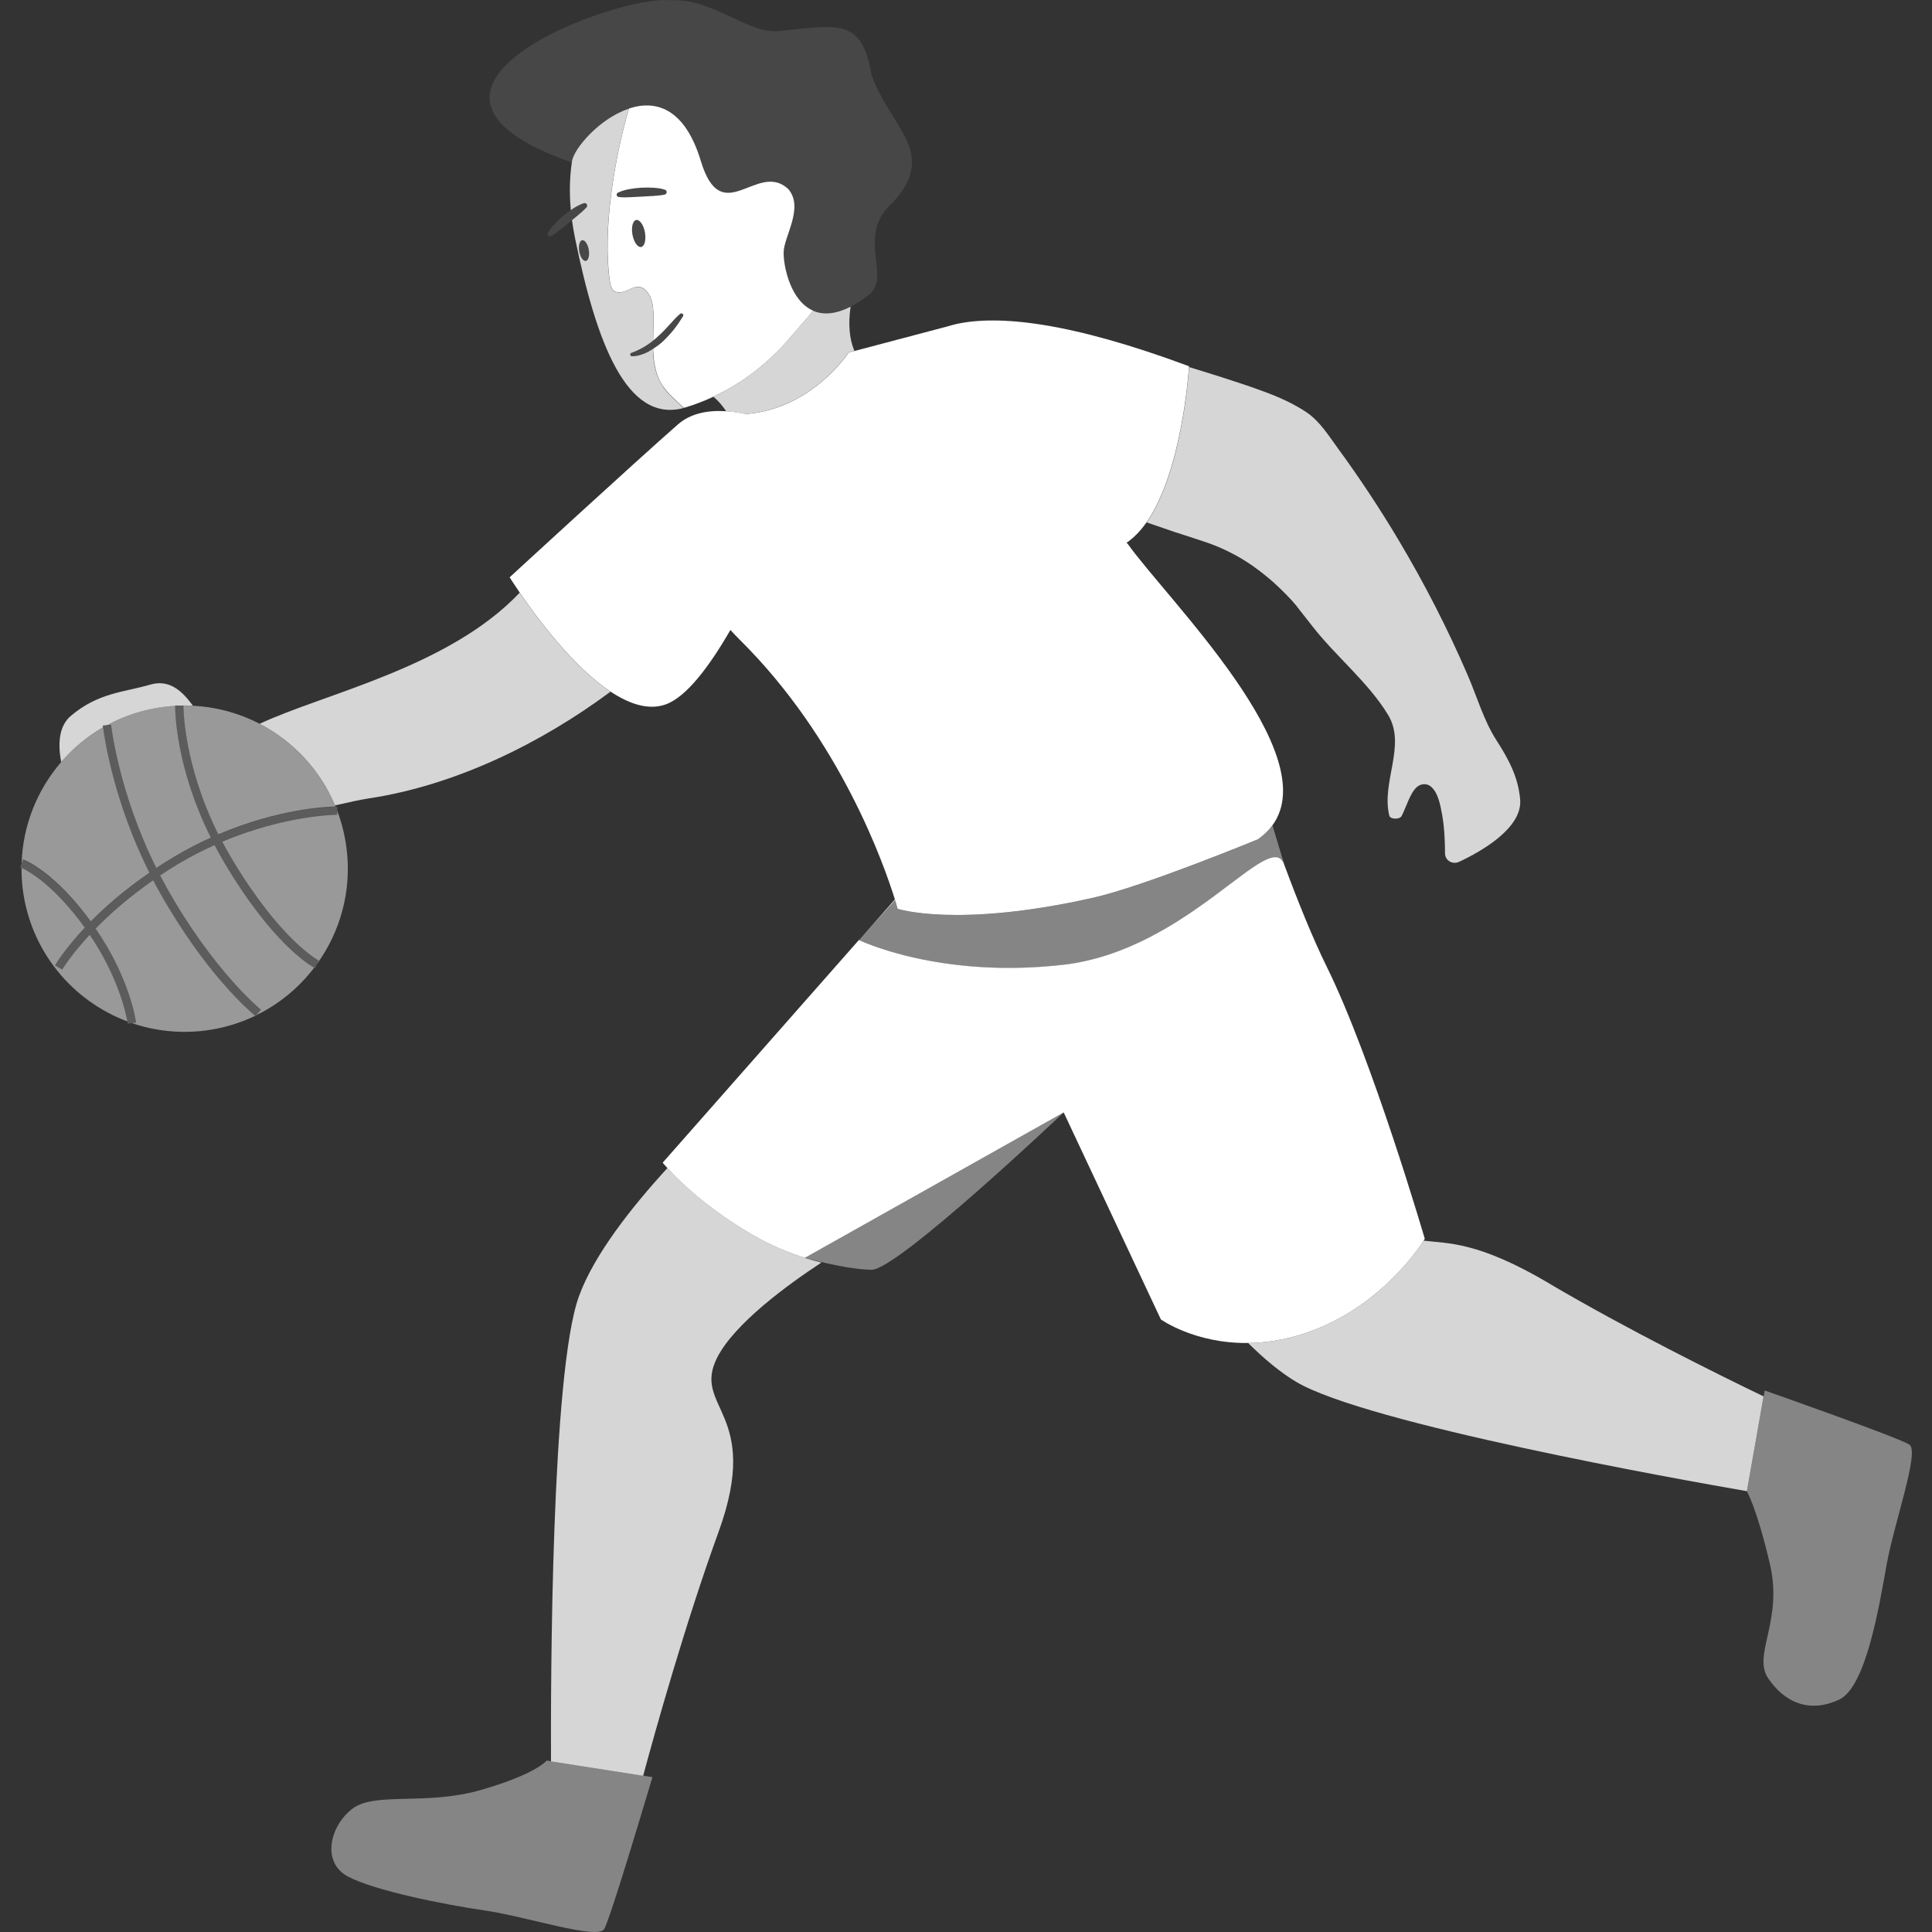 <svg viewBox="0 0 300 300" xmlns="http://www.w3.org/2000/svg"><rect x="0" y="0" width="300" height="300" fill="#333333" stroke="none"/><g fill="#fff"><path d="m 15.99 112.94 c -.02 -.17 -.03 -.26 -.03 -.27 l .66 -.07 c 2.69 -1.46 5.68 -2.45 8.9 -2.85 .56 -.07 1.12 -.12 1.68 -.15 v -.05 l .71 .01 c .69 -.02 1.36 -.01 2.04 .02 l -.01 -.02 -.29 -.38 c -1.69 -2.23 -3.63 -3.66 -6.33 -2.87 -4.09 1.2 -8.03 1.22 -12.32 4.85 -1.9 1.61 -2.02 4.41 -1.5 7.16 1.84 -2.13 4.03 -3.96 6.5 -5.39 z" opacity=".8"/><path d="m 240.55 199.28 c -11.09 -6.54 -15.69 -6.17 -19.49 -6.63 -1.13 1.75 -7.6 11.12 -19.22 14.63 -2.9 .88 -5.6 1.23 -8.03 1.26 2.47 2.45 5.01 4.58 7.49 6.05 10.94 6.47 59.23 15.1 69.96 16.96 l 2.59 -14.72 c -7.12 -3.43 -21.24 -10.43 -33.31 -17.54 z" opacity=".8"/><path d="m 124.99 195.32 c -2.49 -.79 -5.23 -1.9 -8 -3.5 -7.2 -4.16 -11.69 -8.65 -13.35 -10.45 -5.49 5.99 -11.37 13.41 -13.73 19.88 -4.33 11.85 -4.4 60.29 -4.35 72.25 l 14.31 2.24 c 1.87 -6.94 6.53 -23.61 11.72 -37.9 6.75 -18.59 -4.17 -19.17 -.25 -26.99 2.7 -5.38 11.18 -11.5 16.21 -14.8 -.8 -.2 -1.63 -.43 -2.5 -.7 l -.07 -.02 z" opacity=".8"/><path d="m 84.87 273.39 s -1.56 2.06 -10.14 4.54 c -8.57 2.49 -16.54 .25 -20.03 2.94 s -4.8 8.3 -.7 10.5 14.9 4.36 21.35 5.3 17.46 4.6 18.47 2.87 c 1.02 -1.73 7.49 -23.59 7.49 -23.59 l -1.44 -.23 -14.31 -2.24 -.69 -.11 z" opacity=".4"/><path d="m 296.49 224.32 c -1.63 -1.09 -22.47 -8.41 -22.47 -8.41 l -.16 .9 -2.59 14.72 -.01 .07 s 1.53 2.53 3.58 11.31 -2.74 14.05 -.29 17.68 6.26 5.55 11.04 3.32 c 4.16 -1.94 6.2 -14.47 7.37 -20.97 1.17 -6.51 5.15 -17.54 3.53 -18.63 z" opacity=".4"/><path d="m 221.06 192.64 c .12 -.18 .18 -.28 .18 -.28 s -8.12 -27.86 -15.23 -42.26 c -2.17 -4.4 -4.47 -10.11 -6.62 -15.9 s -14.83 13.36 -34.21 15.6 -31.81 -3.84 -31.81 -3.84 l -30.47 34.58 s .25 .31 .73 .83 c 1.65 1.81 6.14 6.29 13.35 10.45 2.77 1.6 5.51 2.71 8 3.5 l 40.19 -22.58 15.09 32.14 s 5.23 3.76 13.55 3.66 c 2.43 -.03 5.12 -.38 8.03 -1.26 11.62 -3.51 18.1 -12.88 19.22 -14.63 z"/><path d="m 111.51 61.23 c .41 -.2 .81 -.41 1.22 -.63 .27 -.15 .54 -.31 .81 -.46 .39 -.23 .77 -.46 1.14 -.7 .24 -.15 .48 -.31 .72 -.47 .59 -.4 1.16 -.8 1.73 -1.24 .12 -.09 .24 -.19 .36 -.29 .47 -.37 .94 -.76 1.4 -1.16 .19 -.17 .38 -.34 .56 -.51 .4 -.36 .79 -.74 1.17 -1.12 .17 -.17 .34 -.33 .5 -.5 .53 -.55 1.05 -1.12 1.54 -1.71 .65 -.77 1.31 -1.52 1.98 -2.29 .54 -.62 1.09 -1.26 1.62 -1.91 -3.44 -1.5 -4.57 -6.66 -4.58 -8.97 -.02 -2.49 3.25 -7.01 .71 -9.93 -4.81 -4.45 -10.31 6.44 -13.57 -4.36 -2.5 -8.25 -7.03 -9.5 -11.15 -8.13 -2.32 7.92 -4.07 18.88 -3 26.59 .08 .56 .23 1.62 .87 1.85 1.92 .7 3.29 -2.15 5.06 .17 .64 .84 .8 1.93 .86 2.98 .08 1.48 -.02 2.96 -.04 4.44 .24 -.19 .47 -.38 .7 -.6 .61 -.53 1.17 -1.12 1.72 -1.73 .57 -.6 1.07 -1.23 1.77 -1.82 .13 -.11 .32 -.09 .42 .04 .09 .1 .09 .25 .02 .35 l -.02 .04 c -.42 .65 -.9 1.39 -1.43 2.05 -.54 .66 -1.12 1.29 -1.76 1.89 -.44 .39 -.92 .74 -1.42 1.06 v .22 c .05 1.44 .26 2.9 .79 4.22 .2 .49 .45 .97 .76 1.41 .86 1.25 2.12 2.24 3.2 3.32 .13 -.03 .25 -.06 .38 -.1 1.44 -.44 2.87 -.99 4.27 -1.65 l .01 -.01 c .24 -.11 .48 -.24 .71 -.36 z m -11.95 -22.88 c -.53 .1 -1.14 -.75 -1.35 -1.91 s .05 -2.18 .58 -2.28 1.14 .75 1.35 1.91 -.05 2.18 -.58 2.28 z m 3.93 -8.39 c -.05 .14 -.16 .23 -.29 .26 -.6 .13 -1.2 .16 -1.79 .21 l -1.77 .1 -1.77 .09 c -.59 .03 -1.19 .05 -1.8 -.03 -.2 -.02 -.34 -.2 -.31 -.39 .01 -.12 .09 -.23 .19 -.28 .57 -.28 1.17 -.44 1.78 -.55 s 1.22 -.18 1.84 -.22 c .62 -.03 1.23 -.04 1.85 0 .62 .05 1.23 .11 1.83 .31 .21 .07 .32 .29 .25 .5 z"/><path d="m 102.94 60.02 c -.31 -.45 -.55 -.92 -.76 -1.41 -.54 -1.32 -.75 -2.78 -.79 -4.22 0 -.07 0 -.15 0 -.22 -.24 .15 -.47 .31 -.72 .45 -.78 .4 -1.65 .7 -2.54 .7 -.15 0 -.27 -.12 -.27 -.27 0 -.12 .07 -.22 .18 -.26 h .01 c 1.22 -.45 2.34 -1.07 3.35 -1.89 .03 -1.48 .12 -2.96 .04 -4.44 -.05 -1.05 -.22 -2.15 -.86 -2.98 -1.77 -2.31 -3.14 .53 -5.06 -.17 -.64 -.23 -.79 -1.29 -.87 -1.85 -1.07 -7.71 .69 -18.68 3 -26.59 -4.55 1.51 -8.58 6.21 -8.84 8.23 -.34 2.28 -.43 4.79 -.17 7.54 .13 -.09 .24 -.19 .37 -.27 .52 -.33 1.06 -.63 1.66 -.82 .21 -.07 .43 .05 .49 .26 .04 .14 .01 .28 -.08 .38 -.41 .46 -.87 .83 -1.32 1.22 l -.94 .78 c .12 .89 .27 1.8 .46 2.73 3.31 16.22 7.99 28.8 16.86 26.44 l -.01 -.01 c -1.08 -1.08 -2.34 -2.07 -3.2 -3.32 z m -12.55 -22.72 c .41 -.08 .87 .57 1.03 1.46 .16 .88 -.04 1.67 -.44 1.75 -.41 .08 -.87 -.57 -1.03 -1.46 -.16 -.88 .04 -1.67 .44 -1.75 z" opacity=".8"/><path d="m 90.98 40.5 c .41 -.08 .61 -.86 .44 -1.75 -.16 -.88 -.62 -1.54 -1.03 -1.46 s -.61 .86 -.44 1.75 c .16 .88 .62 1.54 1.03 1.46 z" opacity=".1"/><path d="m 98.79 34.17 c -.53 .1 -.79 1.13 -.58 2.28 s .82 2.01 1.35 1.91 .79 -1.13 .58 -2.28 c -.21 -1.16 -.82 -2.01 -1.35 -1.91 z" opacity=".1"/><path d="m 106.01 49.14 l -.02 .03 c -.42 .65 -.9 1.39 -1.43 2.05 s -1.12 1.29 -1.76 1.88 c -.43 .4 -.91 .74 -1.41 1.07 -.24 .15 -.47 .31 -.72 .44 -.79 .4 -1.66 .7 -2.55 .7 -.15 0 -.27 -.12 -.27 -.27 0 -.12 .07 -.22 .18 -.25 l .01 -.01 c 1.22 -.44 2.33 -1.07 3.34 -1.89 .24 -.19 .47 -.38 .7 -.59 .6 -.53 1.16 -1.13 1.72 -1.74 .57 -.6 1.06 -1.23 1.77 -1.82 .13 -.1 .31 -.08 .42 .04 .09 .11 .09 .25 .02 .36 z" opacity=".1"/><path d="m 103.24 29.48 c -.6 -.2 -1.22 -.27 -1.83 -.31 -.62 -.04 -1.23 -.03 -1.85 0 -.62 .04 -1.23 .12 -1.84 .22 -.61 .11 -1.21 .26 -1.78 .55 -.1 .05 -.18 .16 -.19 .28 -.02 .2 .12 .37 .31 .39 .62 .08 1.21 .06 1.8 .03 l 1.77 -.09 1.77 -.1 c .59 -.04 1.18 -.08 1.79 -.21 .13 -.03 .25 -.12 .29 -.26 .07 -.21 -.04 -.43 -.25 -.5 z" opacity=".1"/><path d="m 91.08 32.18 c -.41 .46 -.87 .84 -1.32 1.22 l -.94 .78 -.42 .34 -1.37 1.11 c -.46 .38 -.93 .74 -1.47 1.04 -.17 .1 -.39 .04 -.48 -.13 -.06 -.11 -.06 -.24 -.01 -.34 .29 -.56 .68 -1.04 1.11 -1.49 .42 -.44 .87 -.86 1.34 -1.26 .36 -.29 .74 -.55 1.12 -.81 .13 -.09 .24 -.19 .37 -.27 .52 -.33 1.06 -.63 1.66 -.83 .2 -.06 .43 .05 .49 .26 .05 .14 .01 .28 -.08 .38 z" opacity=".1"/><path d="m 115.81 64.28 c 10.25 -.76 15.97 -9.56 15.97 -9.56 l .89 -.23 c -.78 -1.88 -.98 -4.11 -.59 -6.87 -2.44 1.24 -4.35 1.28 -5.83 .63 -.54 .65 -1.08 1.29 -1.62 1.91 -.67 .76 -1.34 1.52 -1.98 2.29 -.5 .59 -1.01 1.15 -1.54 1.71 -.17 .17 -.33 .34 -.5 .5 -.38 .38 -.77 .76 -1.17 1.12 -.19 .17 -.37 .34 -.56 .51 -.46 .4 -.92 .78 -1.4 1.16 -.12 .1 -.24 .2 -.36 .29 -.56 .43 -1.14 .84 -1.73 1.24 -.24 .16 -.48 .31 -.72 .47 -.38 .24 -.76 .48 -1.14 .7 -.27 .16 -.54 .31 -.81 .46 -.4 .22 -.81 .43 -1.22 .63 -.24 .12 -.47 .25 -.71 .36 l -.01 .01 c .66 .53 1.35 1.3 1.99 2.26 1.01 .07 2.03 .22 3.04 .43 z" opacity=".8"/><path d="m 97.65 16.86 c 4.12 -1.37 8.65 -.12 11.15 8.13 3.27 10.79 8.77 -.09 13.57 4.36 2.55 2.93 -.72 7.45 -.71 9.93 .02 2.31 1.14 7.47 4.58 8.97 1.48 .64 3.39 .61 5.83 -.63 .86 -.44 1.78 -1.02 2.77 -1.77 3.8 -2.9 -2.14 -9.22 3.82 -14.44 7.09 -7.71 -.46 -11.65 -3.34 -19.82 -1.46 -8.99 -5.44 -7.62 -14.26 -6.78 -4.94 .57 -10.31 -5.16 -17.01 -4.76 -7.86 -.96 -48.2 13.65 -15.27 25.17 0 -.04 .02 -.08 .02 -.12 .26 -2.02 4.29 -6.72 8.84 -8.23 z" opacity=".1"/><path d="m 165.2 149.8 c 19.38 -2.24 34.21 -15.6 34.21 -15.6 l -1.82 -6.03 c -.58 .79 -1.32 1.51 -2.24 2.16 0 0 -17.71 7.31 -25.59 9.08 -21.2 4.76 -30.39 1.71 -30.39 1.71 s -.13 -.48 -.39 -1.34 l -5.58 6.2 s 12.43 6.08 31.81 3.84 z" opacity=".4"/><path d="m 80.7 92.03 c -11.03 11.65 -30.37 15.66 -40.38 20.36 5.19 2.69 9.38 7.14 11.7 12.67 2.01 -.45 3.83 -.87 5.22 -1.08 13.4 -2.02 26.69 -8.5 37.56 -16.58 -5.81 -3.85 -11.45 -11.47 -14.1 -15.36 z" opacity=".8"/><path d="m 139.36 141.11 s 9.19 3.06 30.39 -1.71 c 7.88 -1.77 25.59 -9.08 25.59 -9.08 .92 -.65 1.66 -1.37 2.24 -2.16 8.2 -11.16 -16.49 -35.25 -22.49 -43.74 l -.18 -.12 c 1.17 -.8 2.21 -1.89 3.13 -3.2 5.4 -7.76 6.49 -22.78 6.58 -24.12 l .01 -.11 c -18.41 -6.85 -29.5 -8 -36.11 -6.56 l -.02 .01 c -.5 .11 -.97 .24 -1.42 .38 l -14.39 3.8 -.89 .23 s -5.72 8.8 -15.97 9.56 c -1.01 -.21 -2.03 -.36 -3.04 -.43 -2.81 -.19 -5.52 .29 -7.53 2.05 -6.72 5.89 -26.12 23.73 -26.12 23.73 s .58 .94 1.58 2.4 c 2.65 3.89 8.29 11.51 14.1 15.36 2.92 1.93 5.88 2.92 8.52 1.99 3.19 -1.12 6.74 -5.78 10.08 -11.57 .47 .52 .96 1.03 1.48 1.55 15.57 15.41 22.39 34.91 24.06 40.3 l -5.55 6.3 5.58 -6.2 c .26 .86 .39 1.34 .39 1.34 z"/><path d="m 34.85 133.98 c -.55 -.92 -1.06 -1.84 -1.53 -2.74 -1.84 .82 -3.73 1.79 -5.64 2.93 -.99 .59 -1.92 1.18 -2.81 1.78 .33 .64 .67 1.27 1.03 1.92 7.28 12.96 14.55 18.86 14.62 18.92 l -.66 .82 c 3.54 -1.74 6.58 -4.27 8.92 -7.34 -.84 -.46 -6.61 -3.96 -13.94 -16.3 z" opacity=".5"/><path d="m 52.36 126.53 c -.13 0 -8.02 .05 -17.84 4.19 .45 .85 .93 1.72 1.45 2.59 7.55 12.69 13.45 15.82 13.51 15.85 l -.28 .56 c 3.63 -5.02 5.45 -11.37 4.61 -18 -.26 -2.04 -.75 -3.99 -1.45 -5.84 v .64 z" opacity=".5"/><path d="m 24.77 138.51 c -.34 -.61 -.67 -1.21 -.98 -1.82 -3.78 2.62 -6.74 5.25 -8.94 7.51 5.35 7.77 6.24 14.31 6.28 14.59 l -.64 .08 c 3.53 1.21 7.38 1.65 11.33 1.16 2.78 -.35 5.4 -1.14 7.8 -2.29 -.83 -.69 -7.74 -6.57 -14.85 -19.23 z" opacity=".5"/><path d="m 14.07 143.1 c 2.25 -2.29 5.27 -4.93 9.12 -7.58 -5.51 -11 -6.97 -20.85 -7.19 -22.58 -2.47 1.43 -4.67 3.26 -6.5 5.39 -3.7 4.29 -5.96 9.8 -6.14 15.72 l .22 -.6 c .2 .07 4.79 1.79 10.51 9.64 z" opacity=".5"/><path d="m 9.65 150.57 l -1.12 -.66 c .11 -.19 1.54 -2.56 4.63 -5.86 -4.84 -6.71 -8.87 -8.85 -9.82 -9.28 0 1.08 .05 2.17 .19 3.27 1.21 9.67 7.72 17.37 16.25 20.57 -.25 -1.41 -1.49 -7.02 -5.85 -13.45 -2.93 3.16 -4.26 5.37 -4.29 5.42 z" opacity=".5"/><path d="m 16.62 112.6 l .63 -.07 c .01 .11 1.16 10.49 7.02 22.25 .88 -.58 1.78 -1.16 2.75 -1.73 1.94 -1.16 3.85 -2.14 5.71 -2.98 -5.49 -11.02 -5.54 -19.71 -5.53 -20.48 -.56 .03 -1.12 .08 -1.68 .15 -3.22 .4 -6.21 1.4 -8.9 2.85 z" opacity=".5"/><path d="m 40.32 112.39 c -3.16 -1.64 -6.68 -2.62 -10.38 -2.8 -.68 -.03 -1.35 -.04 -2.04 -.02 l .59 .01 c 0 .1 -.08 8.94 5.42 19.98 9.21 -3.93 16.68 -4.3 18.18 -4.32 -.03 -.06 -.05 -.12 -.08 -.18 -2.32 -5.52 -6.51 -9.98 -11.7 -12.67 z" opacity=".5"/><path d="m 33.92 129.56 c -5.5 -11.04 -5.42 -19.88 -5.42 -19.98 l -.59 -.01 -.71 -.01 v .05 c -.01 .77 .03 9.47 5.53 20.48 -1.85 .84 -3.76 1.82 -5.71 2.98 -.96 .57 -1.87 1.15 -2.75 1.73 -5.86 -11.76 -7.01 -22.14 -7.02 -22.25 l -.63 .07 -.66 .07 c 0 .01 .01 .11 .03 .27 .22 1.73 1.69 11.58 7.19 22.58 -3.85 2.65 -6.86 5.29 -9.12 7.58 -5.72 -7.86 -10.31 -9.57 -10.51 -9.64 l -.22 .6 -.22 .62 c .01 0 .08 .03 .22 .09 .95 .43 4.98 2.57 9.82 9.28 -3.1 3.3 -4.52 5.68 -4.63 5.86 l 1.12 .66 c .03 -.04 1.36 -2.26 4.29 -5.42 4.36 6.43 5.6 12.05 5.85 13.45 .04 .21 .06 .33 .06 .34 l .65 -.08 .64 -.08 c -.04 -.28 -.93 -6.82 -6.28 -14.59 2.2 -2.26 5.15 -4.88 8.94 -7.51 .32 .6 .64 1.21 .98 1.82 7.11 12.65 14.02 18.54 14.85 19.23 .04 .03 .08 .07 .09 .08 l .16 -.19 .66 -.82 c -.07 -.06 -7.34 -5.96 -14.62 -18.92 -.36 -.64 -.7 -1.28 -1.03 -1.92 .9 -.6 1.83 -1.19 2.81 -1.78 1.91 -1.14 3.8 -2.1 5.64 -2.93 .47 .9 .98 1.81 1.53 2.74 7.34 12.33 13.1 15.83 13.94 16.3 .05 .03 .09 .05 .1 .05 l .31 -.6 .28 -.56 c -.06 -.03 -5.97 -3.17 -13.51 -15.85 -.52 -.87 -1 -1.74 -1.45 -2.59 9.82 -4.14 17.71 -4.19 17.84 -4.19 v -.64 -.66 c -.03 0 -.13 0 -.26 0 -1.5 .02 -8.97 .39 -18.18 4.32 z" opacity=".2"/><path d="m 182.63 82.68 l 2.77 .9 1.31 .43 .91 .31 c 1.21 .43 2.4 .94 3.55 1.54 2.33 1.16 4.45 2.72 6.46 4.46 .99 .89 1.96 1.84 2.89 2.84 l .68 .78 .77 .99 1.81 2.3 c 3.63 4.68 8.74 8.76 11.78 13.81 2.84 4.72 -1.11 10.42 .17 15.61 .15 .61 1.62 .63 1.92 .05 .75 -1.48 1.31 -3.54 2.34 -4.47 .65 -.59 1.63 -.62 2.25 -.05 1.04 .93 1.39 2.63 1.71 4.42 .35 2.01 .43 4.26 .43 5.9 0 1.11 1.17 1.81 2.2 1.32 3.51 -1.65 9.84 -5.26 9.47 -9.67 -.3 -3.52 -1.83 -6.32 -3.69 -9.21 -1.96 -3.05 -3.01 -6.75 -4.46 -10.11 -3.11 -7.2 -6.69 -14.19 -10.7 -20.92 -2.91 -4.89 -6.05 -9.64 -9.41 -14.24 -1.48 -2.03 -2.84 -4.24 -4.9 -5.64 -1.97 -1.33 -4.41 -2.43 -6.66 -3.24 l -1.83 -.66 -1.45 -.49 -2.76 -.91 c -1.85 -.59 -3.69 -1.17 -5.55 -1.73 -.09 1.34 -1.17 16.36 -6.58 24.12 1.53 .53 3.06 1.06 4.6 1.58 z" opacity=".8"/><path d="m 124.99 195.31 l .07 .02 c .65 .18 5.66 1.57 9.4 1.8 .1 .01 .2 .01 .29 .02 .2 .01 .41 .02 .6 .02 4.02 .03 29.83 -24.44 29.83 -24.44 z" opacity=".4"/></g></svg>